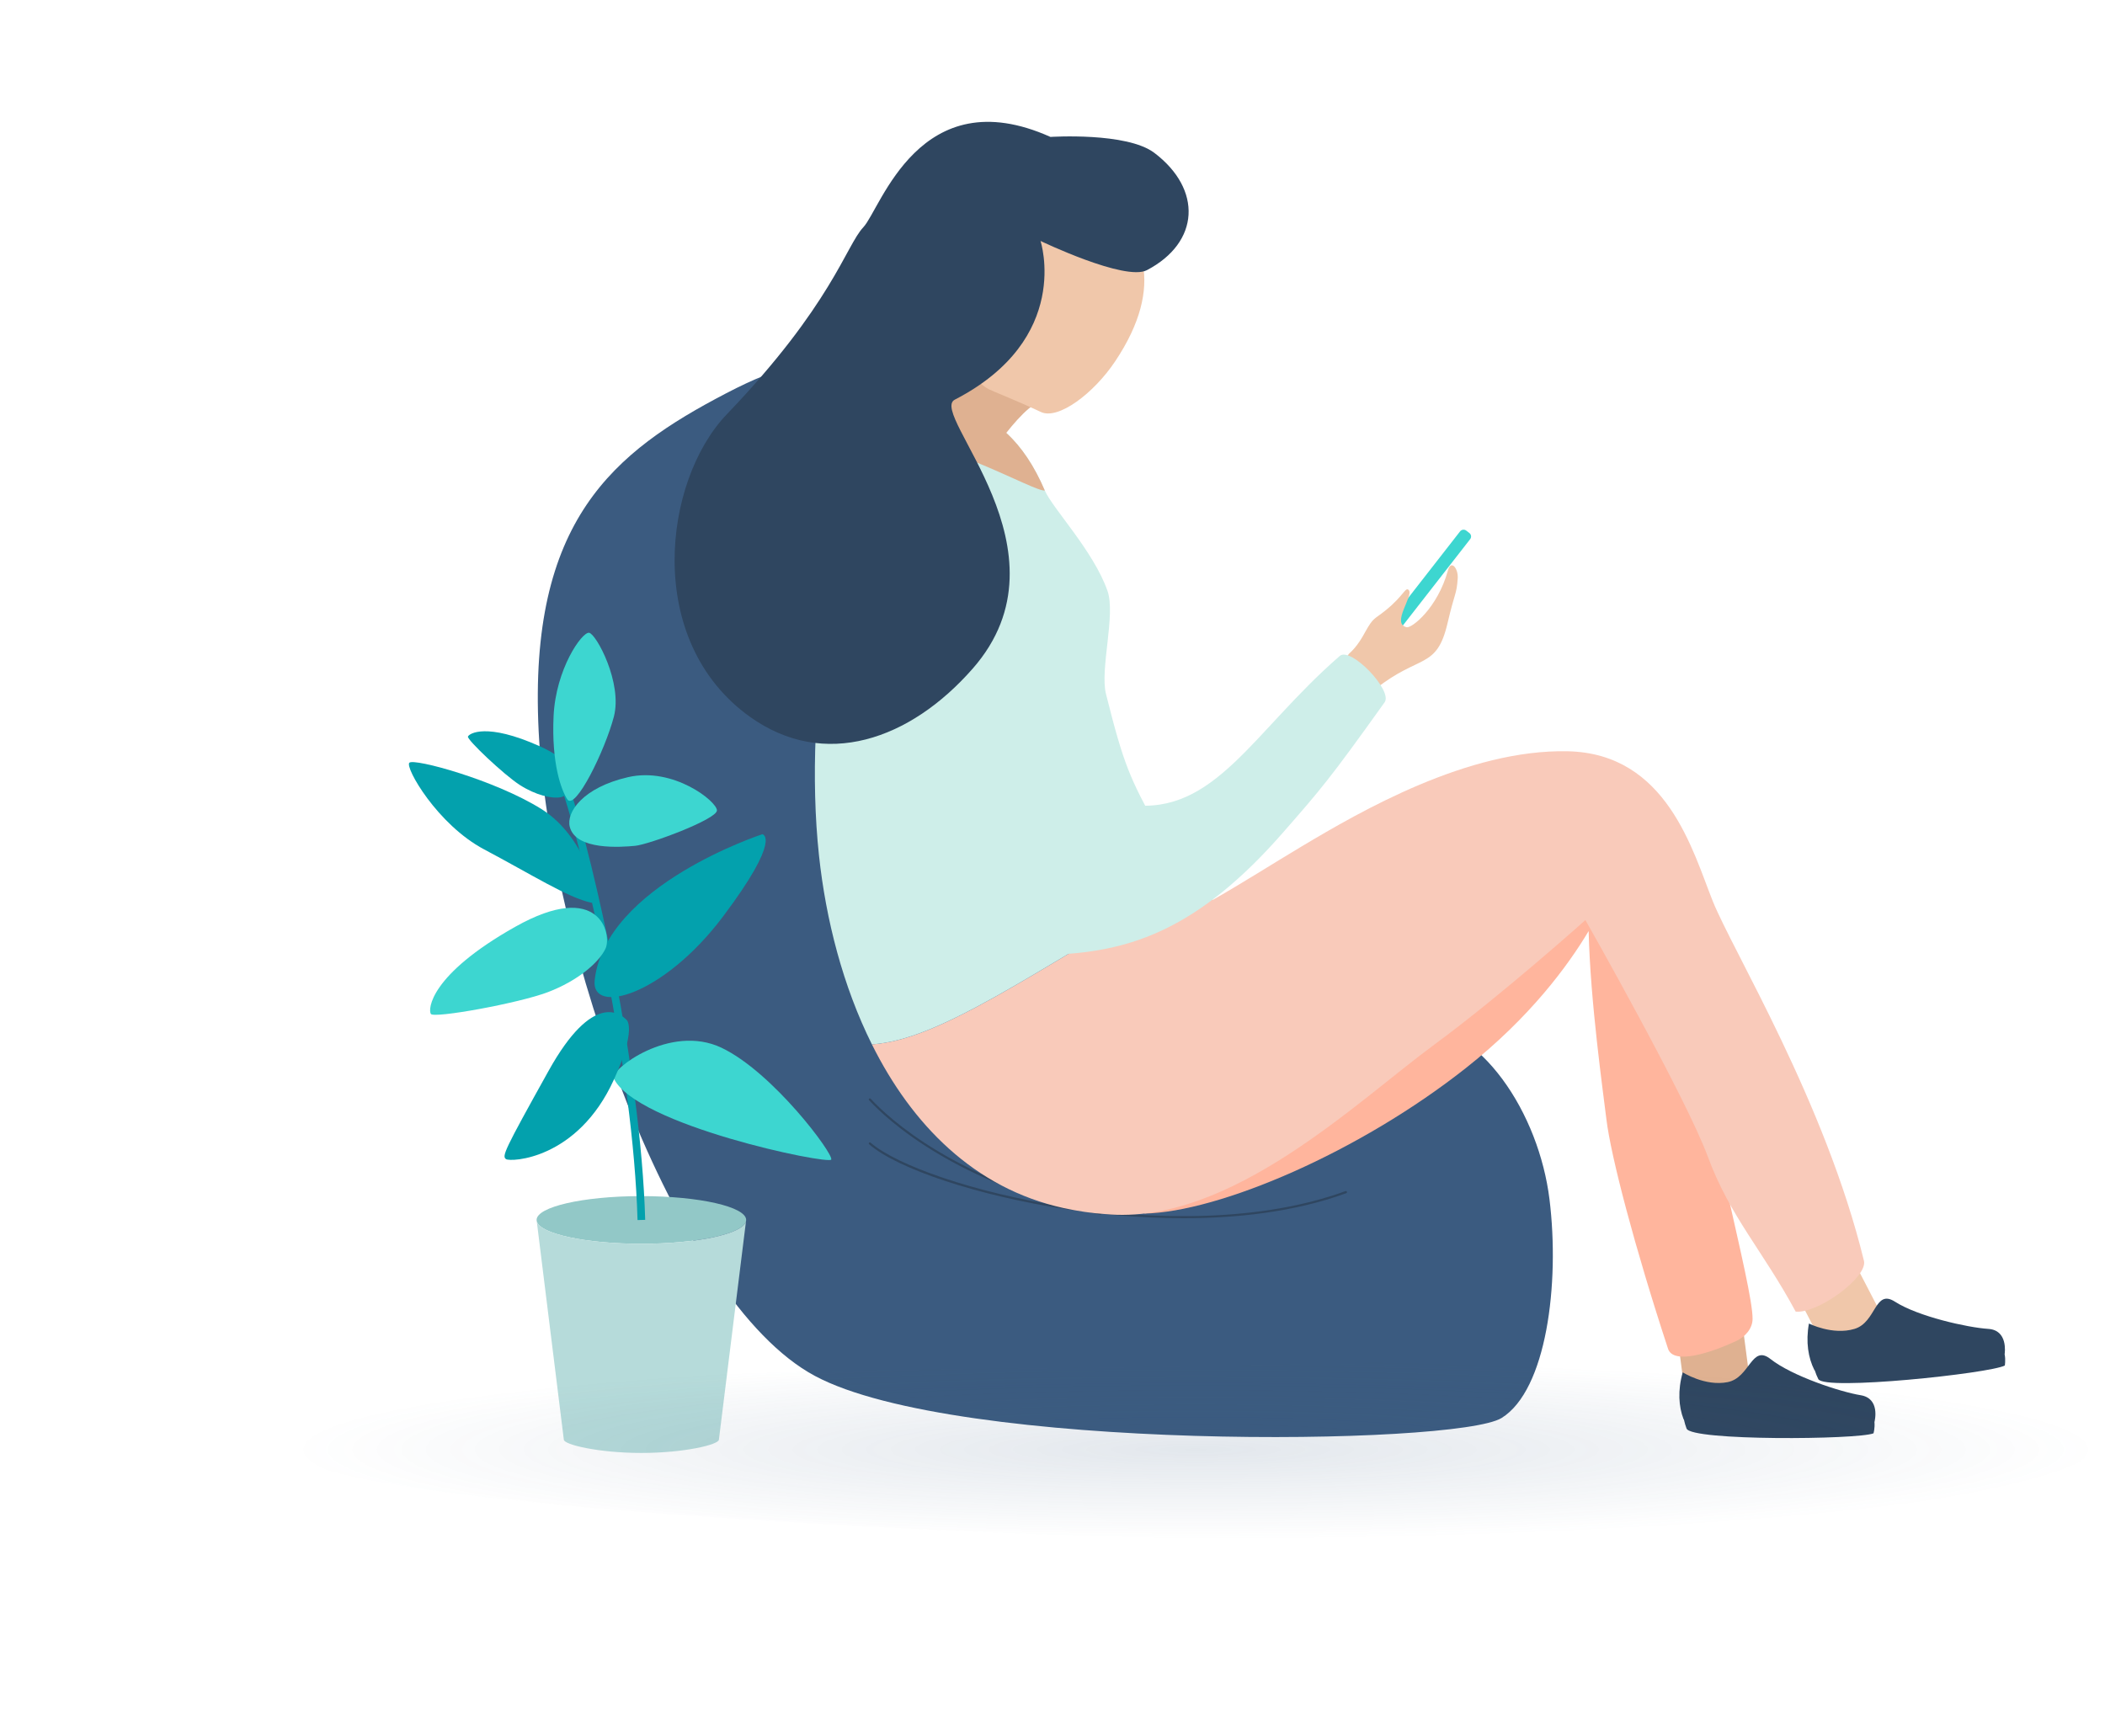 <?xml version="1.0" encoding="utf-8"?>
<svg width="257" height="212" viewBox="0 0 257 212" fill="none" xmlns="http://www.w3.org/2000/svg">
<path fill-rule="evenodd" clip-rule="evenodd" d="M115.041 51.869C103.642 45.576 102.364 40.872 88.659 48.022C74.95 55.172 64.487 63.514 65.765 89.291C67.043 115.068 82.17 158.721 99.487 168.004C116.803 177.284 177.845 176.533 183.326 173.145C188.809 169.757 190.455 156.777 189.176 146.428C187.895 136.079 180.952 124.97 171.63 124.504C162.31 124.037 128.315 109.309 125.391 101.714C122.467 94.12 121.41 63.263 120.111 59.312C118.812 55.36 115.041 51.869 115.041 51.869Z" fill="#3B5B80"/>
<path fill-rule="evenodd" clip-rule="evenodd" d="M144.485 148.752C138.821 148.752 133.707 148.181 130.125 147.636C119.506 146.024 109.631 142.77 106.116 139.724C106.06 139.678 106.055 139.591 106.101 139.536C106.151 139.481 106.235 139.475 106.29 139.524C112.677 145.054 143.874 152.899 164.274 145.439C164.344 145.416 164.42 145.451 164.446 145.52C164.472 145.587 164.437 145.665 164.367 145.691C157.992 148.021 150.889 148.752 144.485 148.752Z" fill="#2F4660"/>
<path fill-rule="evenodd" clip-rule="evenodd" d="M134.336 148.315L134.309 148.312C116.708 144.614 108.271 136.682 106.104 134.34C106.054 134.285 106.057 134.201 106.113 134.152C106.168 134.103 106.252 134.105 106.302 134.161C108.454 136.488 116.842 144.368 134.365 148.051C134.438 148.066 134.481 148.138 134.467 148.21C134.455 148.271 134.4 148.315 134.336 148.315Z" fill="#2F4660"/>
<path fill-rule="evenodd" clip-rule="evenodd" d="M91.098 148.961C91.098 149.016 91.092 149.068 91.08 149.123C90.713 150.653 85.136 151.871 78.304 151.871C71.478 151.871 65.898 150.653 65.534 149.123C65.519 149.068 65.513 149.016 65.513 148.961C65.513 147.364 71.172 146.066 78.182 146.051H78.304C85.372 146.051 91.098 147.353 91.098 148.961Z" fill="#92C8C7"/>
<path fill-rule="evenodd" clip-rule="evenodd" d="M91.079 149.123L87.771 175.785C87.771 176.397 83.534 177.411 78.306 177.411C73.076 177.411 68.838 176.397 68.838 175.785L65.533 149.123C65.897 150.653 71.477 151.87 78.303 151.87C85.135 151.87 90.712 150.653 91.079 149.123Z" fill="#B6DBDA"/>
<path fill-rule="evenodd" clip-rule="evenodd" d="M77.837 148.975C77.304 130.349 71.564 105.407 68.753 96.793L69.642 96.506C72.464 105.163 78.233 130.23 78.772 148.949L77.837 148.975Z" fill="#03A1AD"/>
<path fill-rule="evenodd" clip-rule="evenodd" d="M72.605 119.687C72.13 123.993 80.969 121.62 88.262 111.926C95.557 102.233 93.076 101.863 93.076 101.863C93.076 101.863 73.887 108.107 72.605 119.687Z" fill="#03A1AD"/>
<path fill-rule="evenodd" clip-rule="evenodd" d="M69.562 100.954C69.117 99.185 71.144 96.165 76.689 94.892C82.234 93.619 87.531 97.862 87.531 98.954C87.531 100.045 79.249 103.118 77.542 103.279C75.835 103.44 70.293 103.864 69.562 100.954Z" fill="#3DD6D0"/>
<path fill-rule="evenodd" clip-rule="evenodd" d="M74.922 131.651C74.462 130.662 81.786 124.942 88.083 127.932C94.376 130.923 101.808 140.945 101.485 141.591C101.159 142.237 77.604 137.389 74.922 131.651Z" fill="#3DD6D0"/>
<path fill-rule="evenodd" clip-rule="evenodd" d="M76.525 124.561C75.794 123.793 72.424 120.965 66.981 130.746C61.538 140.527 61.256 141.173 61.783 141.535C62.31 141.901 70.514 141.628 74.964 131.798C77.745 125.654 76.525 124.561 76.525 124.561Z" fill="#03A1AD"/>
<path fill-rule="evenodd" clip-rule="evenodd" d="M73.927 115.83C74.725 114.137 73.278 107.319 62.881 113.178C52.484 119.038 52.24 123.243 52.604 123.808C52.971 124.373 63.286 122.516 66.9 121.142C70.514 119.765 73.115 117.554 73.927 115.83Z" fill="#3DD6D0"/>
<path fill-rule="evenodd" clip-rule="evenodd" d="M68.49 97.339C69.591 97.125 72.378 94.032 65.887 91.116C59.395 88.2 57.275 89.562 57.132 89.937C56.987 90.31 61.515 94.596 63.452 95.843C65.389 97.09 67.372 97.556 68.49 97.339Z" fill="#03A1AD"/>
<path fill-rule="evenodd" clip-rule="evenodd" d="M72.197 110.227C73.452 110.494 71.789 102.346 66.105 98.789C60.417 95.233 50.55 92.566 49.979 93.131C49.411 93.697 53.392 100.689 59.118 103.72C64.844 106.751 69.352 109.621 72.197 110.227Z" fill="#03A1AD"/>
<path fill-rule="evenodd" clip-rule="evenodd" d="M69.256 97.592C70.22 99.075 73.863 91.634 74.946 87.516C76.03 83.397 72.794 77.399 71.926 77.266C71.058 77.133 67.855 81.684 67.587 87.447C67.319 93.209 68.522 96.461 69.256 97.592Z" fill="#3DD6D0"/>
<path fill-rule="evenodd" clip-rule="evenodd" d="M230.189 161.44L223.022 165.118L217.829 155.093L224.996 151.416L230.189 161.44Z" fill="#F0C7AA"/>
<path fill-rule="evenodd" clip-rule="evenodd" d="M213.677 168.868L205.683 169.906L204.218 158.722L212.213 157.684L213.677 168.868Z" fill="#DFB191"/>
<path fill-rule="evenodd" clip-rule="evenodd" d="M213.972 161.06C213.96 162.246 213.051 163.246 211.971 163.747C208.814 165.213 204.3 166.668 203.65 164.686C199.608 152.375 196.672 141.217 196.125 136.656C195.717 133.276 194.159 122.31 193.958 113.688C191.398 117.975 186.768 124.243 179.024 130.37C165.948 140.716 148.85 147.99 139.705 148.181L140.025 147.955C98.601 138.91 133.525 118.708 140.686 115.74C148.366 112.555 190.274 93.369 196.672 95.733C203.068 98.099 202.337 103.554 202.337 103.554C202.337 103.554 206.597 117.737 207.09 124.327C207.946 135.864 214.009 156.922 213.972 161.06Z" fill="#FFB59D"/>
<path fill-rule="evenodd" clip-rule="evenodd" d="M191.37 91.732C203.552 91.975 206.677 103.978 209.114 110.04C211.549 116.102 222.86 134.618 227.57 153.951C228.056 155.951 221.931 160.422 219.235 160.156C215.259 152.76 211.194 148.514 208.512 141.24C205.832 133.966 193.563 112.343 193.563 112.343C193.563 112.343 183.346 121.501 175.105 127.561C165.717 134.459 150.144 149.673 134.97 148.247C133.368 148.146 131.66 147.906 129.839 147.506C118.953 145.115 111.325 137.313 106.45 127.523C114.73 126.952 125.284 119.275 145.88 107.279C146.582 108.113 147.324 108.981 148.083 109.876C151.857 107.725 155.248 105.544 158.898 103.365C166.208 99 179.185 91.49 191.37 91.732Z" fill="#F9CABA"/>
<path fill-rule="evenodd" clip-rule="evenodd" d="M145.88 107.279C125.284 119.275 114.73 126.952 106.451 127.523C102.924 120.446 100.833 112.326 99.991 104.463C97.979 85.731 102.266 61.542 108.151 55.641C108.696 55.097 109.246 54.614 109.797 54.188L109.8 54.186C110.417 53.708 111.037 53.299 111.658 52.953C115.872 50.594 119.978 51.111 122.09 52.316C122.317 52.445 122.518 52.581 122.695 52.724C122.768 52.783 122.835 52.839 122.896 52.893C123.834 53.757 124.655 54.742 125.383 55.827H125.386C126.219 57.065 126.933 58.43 127.559 59.888C128.502 62.077 133.509 67.281 135.215 72.153C136.235 75.067 134.269 81.712 135.032 84.748C137.225 93.478 137.915 94.944 141.386 101.31C142.243 102.879 143.906 104.94 145.88 107.279Z" fill="#CEEEE9"/>
<path fill-rule="evenodd" clip-rule="evenodd" d="M128.025 48.833C126.677 48.537 124.615 50.631 122.856 52.857L122.896 52.893C123.834 53.758 124.655 54.743 125.383 55.827H125.386C126.219 57.066 126.933 58.43 127.559 59.888C126.974 60.009 123.764 58.361 120.045 56.801C118.365 56.096 116.583 55.408 114.89 54.91C112.983 54.348 111.192 54.026 109.797 54.188L109.8 54.187C110.417 53.708 111.038 53.299 111.658 52.954L111.661 52.951C111.844 52.797 117.704 47.892 119.617 43.412C120.433 41.516 129.825 49.226 128.025 48.833Z" fill="#DFB191"/>
<path fill-rule="evenodd" clip-rule="evenodd" d="M168.151 79.517L167.764 79.22C167.531 79.039 167.487 78.704 167.67 78.472L178.26 64.884C178.443 64.651 178.778 64.609 179.014 64.789L179.398 65.087C179.631 65.268 179.675 65.603 179.491 65.835L168.902 79.422C168.719 79.655 168.384 79.698 168.151 79.517Z" fill="#3DD6D0"/>
<path fill-rule="evenodd" clip-rule="evenodd" d="M167.978 84.091C173.346 79.837 175.408 81.768 176.736 76.069C177.633 72.226 177.837 72.627 177.973 70.629C178.058 69.399 177.152 68.299 176.779 69.653C175.51 74.257 172.356 76.736 171.732 76.589C169.813 76.138 172.618 72.749 171.997 72.057C171.596 71.603 171.398 72.726 169.184 74.514C167.731 75.686 167.69 75.363 166.715 77.1C166.353 77.745 165.745 78.909 164.682 79.843C164.682 79.843 163.22 81.817 163.226 82.983C163.231 84.149 167.023 84.847 167.978 84.091Z" fill="#F0C7AA"/>
<path fill-rule="evenodd" clip-rule="evenodd" d="M244.754 165.393C244.882 166.097 244.768 166.738 244.768 166.738C242.902 167.709 222.728 169.847 221.997 168.392C221.834 168.068 221.691 167.717 221.572 167.346C221.543 167.323 221.523 167.297 221.508 167.268C220.777 165.813 220.445 163.871 220.853 161.608C220.853 161.608 223.742 163.072 226.421 162.263C229.103 161.454 228.859 157.339 231.357 158.942C234.182 160.756 240.231 162.101 242.75 162.263C245.162 162.42 244.777 165.164 244.742 165.393H244.754Z" fill="#2F4660"/>
<path fill-rule="evenodd" clip-rule="evenodd" d="M228.857 173.673C228.915 174.389 228.738 175.015 228.738 175.015C226.786 175.797 206.496 175.954 205.914 174.435C205.786 174.096 205.675 173.734 205.594 173.351C205.567 173.322 205.55 173.293 205.538 173.267C204.956 171.748 204.816 169.783 205.445 167.569C205.445 167.569 208.177 169.308 210.923 168.766C213.669 168.224 213.833 164.106 216.162 165.944C218.795 168.024 224.681 169.957 227.171 170.363C229.556 170.754 228.904 173.447 228.845 173.673H228.857Z" fill="#2F4660"/>
<path fill-rule="evenodd" clip-rule="evenodd" d="M127.088 50.308C124.202 48.947 121.174 47.765 120.708 47.519C119.353 46.802 118.11 45.115 117.452 42.864C119.249 40.484 120.128 39.403 121.083 38.705C120.332 37.726 120.789 35.632 121.739 34.402C122.778 33.055 124.013 33.252 125.091 34.076C125.991 34.763 125.932 35.929 125.283 37.08C127.182 36.603 125.006 26.899 127.088 26.899C129.768 26.899 139.355 34.025 139.547 32.322C140.115 35.546 139.262 39.458 136.163 44.103C133.533 48.05 129.194 51.298 127.088 50.308Z" fill="#F0C7AA"/>
<path fill-rule="evenodd" clip-rule="evenodd" d="M117.194 58.51C110.878 58.866 105.304 66.463 103.111 79.477C100.918 92.49 105.554 101.761 108.749 105.472C114.198 111.805 122.868 116.871 129.179 116.546C137.982 116.091 146.248 113.558 156.63 101.673C161.211 96.432 162.303 95.201 169.051 85.75C170.073 84.316 164.907 78.935 163.576 80.091C152.975 89.306 148.344 99.551 137.988 98.278C123.398 96.485 127.023 67.118 126.048 63.966C125.075 60.813 121.502 58.267 117.194 58.51Z" fill="#CEEEE9"/>
<path fill-rule="evenodd" clip-rule="evenodd" d="M140.931 18.664C146.81 23.116 146.495 29.601 140.026 32.987C137.365 34.38 127.038 29.422 127.038 29.422C127.038 29.422 130.962 41.371 116.571 48.8C113.276 50.502 131.341 67.284 118.764 81.633C111.107 90.37 100.637 94.016 91.564 87.528C78.545 78.218 80.992 58.662 88.73 50.593C101.556 37.213 103.28 29.999 105.41 27.74C107.539 25.481 112.254 9.548 128.25 16.719C128.25 16.719 137.557 16.11 140.931 18.664Z" fill="#2F4660"/>
<path opacity="0.5" fill-rule="evenodd" clip-rule="evenodd" d="M137.113 166.967C168.183 166.586 202.382 164.885 226.213 167.167C253.452 169.774 261.743 174.259 254.519 178.205C247.118 182.248 223.11 185.833 189.202 187.385C157.389 188.841 122.598 187.495 92.569 185.617C65.068 183.898 40.679 181.295 35.767 177.792C31.156 174.504 47.968 171.379 69.397 169.09C87.296 167.179 112.61 167.268 137.113 166.967Z" fill="url(#paint0_radial_150_15090)"/>
<defs>
<radialGradient id="paint0_radial_150_15090" cx="0" cy="0" r="1" gradientUnits="userSpaceOnUse" gradientTransform="translate(146 177) rotate(90) scale(11 111)">
<stop stop-color="#3B5B80" stop-opacity="0.29"/>
<stop offset="1" stop-color="#3B5B80" stop-opacity="0"/>
</radialGradient>
</defs>
</svg>
